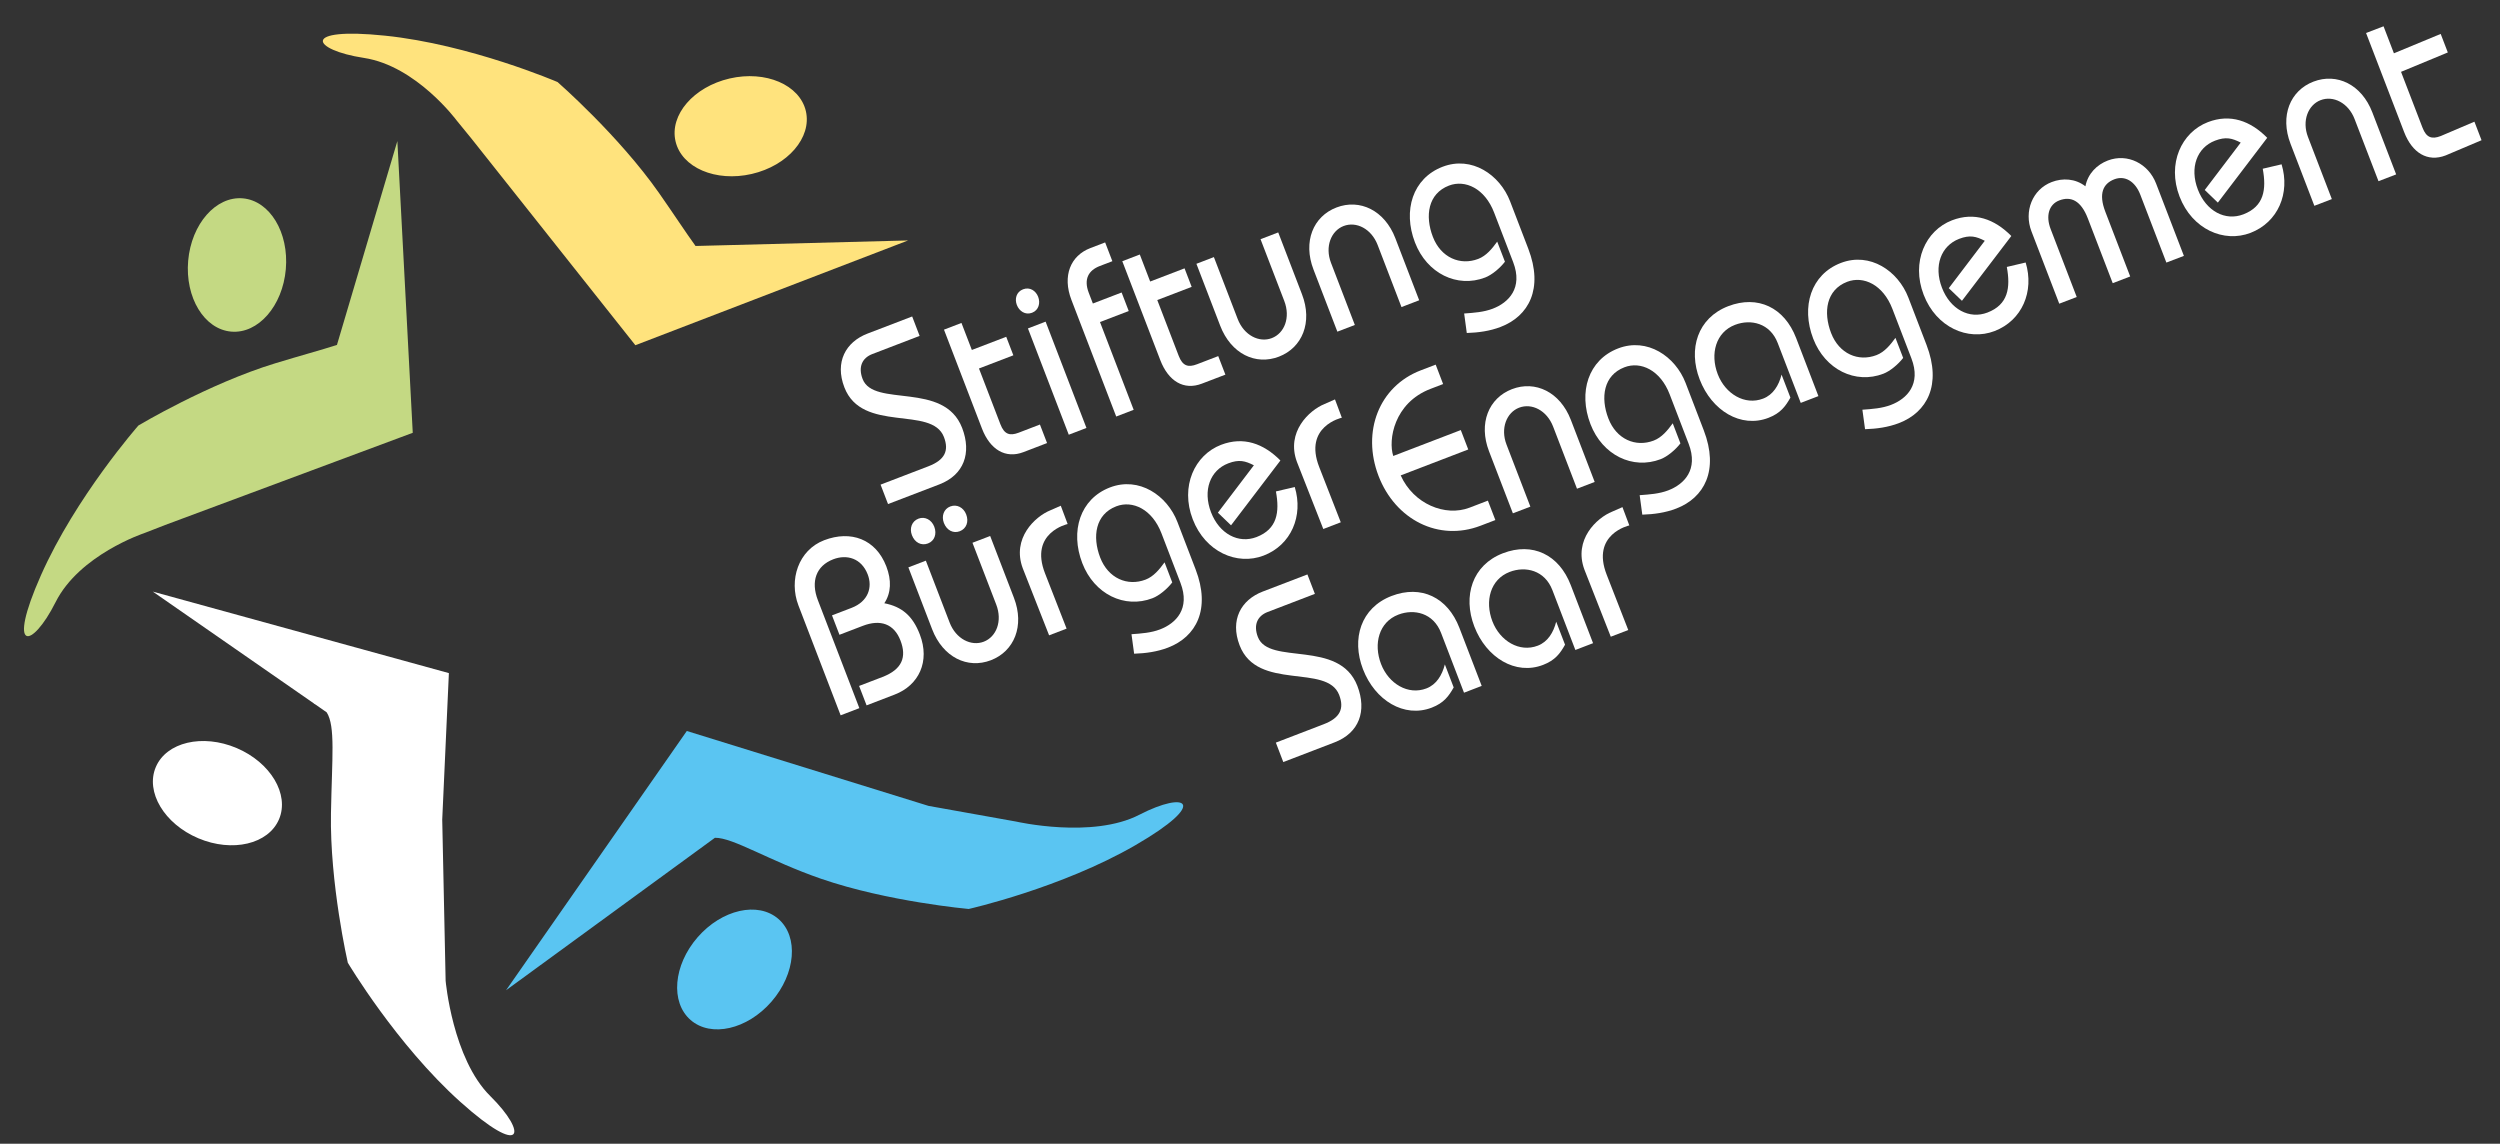 <?xml version="1.0" encoding="UTF-8"?>
<svg xmlns="http://www.w3.org/2000/svg" xmlns:xlink="http://www.w3.org/1999/xlink" version="1.1" id="Ebene_1" x="0px" y="0px" viewBox="0 0 273.832 125.276" xml:space="preserve">
<rect x="0" y="0" width="273.832" height="125.276" fill="#333333" stroke="none"/>
<g>
	<g display="none">
		<path display="inline" fill-rule="evenodd" clip-rule="evenodd" fill="#F1878C" d="M53.701,120.055    c-4.131-4.083-4.89-12.627-4.89-12.627L48.44,89.833c0,0-0.002-0.008-0.003-0.026l0.731-16.079l-32.429-8.926l17.612,12.226    c0.04,0.049,0.101,0.09,0.182,0.125l1.251,0.873c0.967,1.512,0.578,4.984,0.468,11.052c-0.14,7.692,1.845,16.373,1.845,16.373    s5.314,8.943,12.301,15.217C57.382,126.943,57.832,124.133,53.701,120.055z"></path>
		<path display="inline" fill-rule="evenodd" clip-rule="evenodd" fill="#F1878C" d="M25.916,81.934    c-3.73-1.579-7.689-0.647-8.849,2.082c-1.16,2.727,0.921,6.218,4.651,7.801c3.725,1.579,7.686,0.648,8.844-2.08    C31.722,87.008,29.642,83.517,25.916,81.934z"></path>
	</g>
	<g>
		<path fill-rule="evenodd" clip-rule="evenodd" fill="#5AC5F2" d="M124.805,89.238c-5.157,2.669-13.512,0.75-13.512,0.75    l-9.585-1.716l-26.479-8.205l-19.798,28.397l22.876-16.699c2.007-0.031,5.874,2.5,11.646,4.495    c7.277,2.507,16.149,3.303,16.149,3.303s10.145-2.287,18.268-6.99C132.496,87.867,129.962,86.573,124.805,89.238z"></path>
		<path fill-rule="evenodd" clip-rule="evenodd" fill="#5AC5F2" d="M76.407,102.667c-2.658,3.058-2.996,7.111-0.764,9.056    c2.238,1.945,6.202,1.044,8.86-2.009c2.655-3.058,2.995-7.111,0.762-9.057C83.029,98.712,79.066,99.612,76.407,102.667z"></path>
	</g>
	<path fill-rule="evenodd" clip-rule="evenodd" fill="#C4D983" d="M36.907,37.781c-1.703,0.551-3.944,1.154-6.74,2.006   c-7.36,2.245-15.006,6.819-15.006,6.819S8.296,54.418,4.488,63.003c-3.808,8.579-1.002,8.135,1.604,2.948   c2.607-5.187,9.661-7.539,9.661-7.539l2.335-0.908L45.21,47.406l-1.686-31.955L36.907,37.781z M25.322,36.323   c2.953,0.259,5.633-2.802,5.984-6.832c0.353-4.03-1.756-7.507-4.71-7.766c-2.949-0.255-5.631,2.804-5.986,6.833   C20.261,32.59,22.369,36.066,25.322,36.323z"></path>
	<path fill-rule="evenodd" clip-rule="evenodd" fill="#FFE37D" d="M76.185,26.943c-1.051-1.45-2.318-3.395-3.992-5.791   C67.784,14.846,61.074,8.989,61.074,8.989S51.52,4.874,42.178,3.907c-9.339-0.97-8.048,1.562-2.31,2.438   c5.737,0.877,10.156,6.857,10.156,6.857l1.584,1.939l17.985,22.673l29.875-11.477L76.185,26.943z M73.993,15.475   c0.666,2.887,4.404,4.491,8.347,3.579c3.942-0.909,6.596-3.988,5.93-6.878c-0.669-2.886-4.406-4.489-8.347-3.58   C75.977,9.509,73.323,12.587,73.993,15.475z"></path>
</g>
<g>
	<g>
		<path fill-rule="evenodd" clip-rule="evenodd" fill="#FFFFFF" d="M53.701,120.055c-4.131-4.083-4.89-12.627-4.89-12.627    L48.44,89.833c0,0-0.002-0.008-0.003-0.026l0.731-16.079l-32.429-8.926l17.612,12.226c0.04,0.049,0.101,0.09,0.182,0.125    l1.251,0.873c0.967,1.512,0.578,4.984,0.468,11.052c-0.14,7.692,1.845,16.373,1.845,16.373s5.314,8.943,12.301,15.217    C57.382,126.943,57.832,124.133,53.701,120.055z"></path>
		<path fill-rule="evenodd" clip-rule="evenodd" fill="#FFFFFF" d="M25.916,81.934c-3.73-1.579-7.689-0.647-8.849,2.082    c-1.16,2.727,0.921,6.218,4.651,7.801c3.725,1.579,7.686,0.648,8.844-2.08C31.722,87.008,29.642,83.517,25.916,81.934z"></path>
	</g>
	<g display="none">
		<path display="inline" fill-rule="evenodd" clip-rule="evenodd" fill="#FFFFFF" d="M124.805,89.238    c-5.157,2.669-13.512,0.75-13.512,0.75l-9.585-1.716l-26.479-8.205l-19.798,28.397l22.876-16.699    c2.007-0.031,5.874,2.5,11.646,4.495c7.277,2.507,16.149,3.303,16.149,3.303s10.145-2.287,18.268-6.99    C132.496,87.867,129.962,86.573,124.805,89.238z"></path>
		<path display="inline" fill-rule="evenodd" clip-rule="evenodd" fill="#FFFFFF" d="M76.407,102.667    c-2.658,3.058-2.996,7.111-0.764,9.056c2.238,1.945,6.202,1.044,8.86-2.009c2.655-3.058,2.995-7.111,0.762-9.057    C83.029,98.712,79.066,99.612,76.407,102.667z"></path>
	</g>
	<path display="none" fill-rule="evenodd" clip-rule="evenodd" fill="#FFFFFF" d="M36.907,37.781   c-1.703,0.551-3.944,1.154-6.74,2.006c-7.36,2.245-15.006,6.819-15.006,6.819S8.296,54.418,4.488,63.003   c-3.808,8.579-1.002,8.135,1.604,2.948c2.607-5.187,9.661-7.539,9.661-7.539l2.335-0.908L45.21,47.406l-1.686-31.955L36.907,37.781   z M25.322,36.323c2.953,0.259,5.633-2.802,5.984-6.832c0.353-4.03-1.756-7.507-4.71-7.766c-2.949-0.255-5.631,2.804-5.986,6.833   C20.261,32.59,22.369,36.066,25.322,36.323z"></path>
	<path display="none" fill-rule="evenodd" clip-rule="evenodd" fill="#FFFFFF" d="M76.185,26.943   c-1.051-1.45-2.318-3.395-3.992-5.791C67.784,14.846,61.074,8.989,61.074,8.989S51.52,4.874,42.178,3.907   c-9.339-0.97-8.048,1.562-2.31,2.438c5.737,0.877,10.156,6.857,10.156,6.857l1.584,1.939l17.985,22.673l29.875-11.477   L76.185,26.943z M73.993,15.475c0.666,2.887,4.404,4.491,8.347,3.579c3.942-0.909,6.596-3.988,5.93-6.878   c-0.669-2.886-4.406-4.489-8.347-3.58C75.977,9.509,73.323,12.587,73.993,15.475z"></path>
</g>
<g display="none">
	<g display="inline">
		<path fill="#ED6B76" d="M148.678,75.134c1.052,2.739,0.206,5.14-2.501,6.18l-5.615,2.156l-0.815-2.129l5.238-2.013    c1.809-0.691,2.271-1.713,1.699-3.204c-1.33-3.474-8.962-0.379-10.907-5.441c-1.061-2.766,0.14-4.967,2.537-5.889l4.891-1.874    l0.818,2.129l-5.176,1.985c-1.122,0.431-1.578,1.419-1.068,2.74C138.989,72.93,146.693,69.972,148.678,75.134z"></path>
		<path fill="#ED6B76" d="M162.295,75.13l-1.938,0.744l-2.516-6.556c-0.839-2.179-2.945-2.661-4.684-1.993    c-2.114,0.812-2.742,3.184-1.886,5.41c0.826,2.153,2.962,3.438,4.965,2.67c1.101-0.422,1.718-1.445,2.023-2.63l0.967,2.521    c-0.526,0.933-1.064,1.7-2.407,2.216c-3.018,1.157-6.214-0.787-7.53-4.212c-1.277-3.325-0.236-6.729,3.134-8.022    c3.235-1.241,6.141,0.142,7.428,3.493L162.295,75.13z"></path>
		<path fill="#ED6B76" d="M174.493,70.45l-1.939,0.743l-2.516-6.556c-0.837-2.177-2.942-2.661-4.682-1.993    c-2.115,0.812-2.741,3.187-1.889,5.412c0.827,2.152,2.964,3.437,4.965,2.668c1.102-0.421,1.72-1.443,2.023-2.627l0.969,2.519    c-0.526,0.933-1.065,1.7-2.411,2.214c-3.013,1.158-6.213-0.786-7.527-4.209c-1.277-3.326-0.233-6.73,3.134-8.023    c3.236-1.242,6.143,0.141,7.431,3.493L174.493,70.45z"></path>
	</g>
	<g display="inline">
		<path fill="#ED6B76" d="M163.791,56.963l-1.628,0.623c-4.581,1.759-9.323-0.658-11.167-5.453    c-1.858-4.843,0.045-9.813,4.627-11.569l1.632-0.625l0.814,2.127l-1.387,0.532c-4.004,1.537-4.643,5.602-4.075,7.347l7.399-2.839    l0.817,2.127l-7.4,2.84c1.408,3.137,4.883,4.553,7.545,3.532l2.005-0.769L163.791,56.963z"></path>
		<path fill="#ED6B76" d="M174.67,52.789l-1.938,0.742l-2.613-6.799c-0.685-1.785-2.34-2.609-3.728-2.077    c-1.365,0.524-2.065,2.252-1.38,4.038l2.614,6.8l-1.915,0.733l-2.615-6.8c-1.173-3.057-0.037-5.822,2.515-6.802    c2.556-0.981,5.271,0.307,6.448,3.363L174.67,52.789z"></path>
		<path fill="#ED6B76" d="M186.62,47.137c1.681,4.379,0.059,7.387-3.022,8.569c-1.191,0.456-2.438,0.627-3.713,0.666l-0.287-2.134    c1.079-0.079,2.14-0.147,3.131-0.527c1.74-0.669,3.325-2.26,2.236-5.097l-2.086-5.432c-1.014-2.64-3.167-3.64-4.948-2.954    c-2.292,0.878-2.645,3.313-1.76,5.612c0.874,2.276,2.987,3.177,4.967,2.416c0.882-0.339,1.519-1.113,2.081-1.891l0.843,2.201    c-0.557,0.72-1.438,1.45-2.165,1.729c-3.062,1.175-6.384-0.44-7.69-3.841c-1.343-3.498-0.248-7.032,3.031-8.291    c3.191-1.226,6.273,0.876,7.391,3.787L186.62,47.137z"></path>
		<path fill="#ED6B76" d="M199.176,43.387l-1.936,0.743l-2.52-6.555c-0.837-2.18-2.939-2.661-4.68-1.994    c-2.114,0.811-2.744,3.185-1.889,5.411c0.828,2.152,2.964,3.438,4.966,2.669c1.101-0.422,1.721-1.444,2.023-2.627l0.969,2.518    c-0.529,0.934-1.066,1.701-2.41,2.216c-3.015,1.158-6.215-0.786-7.529-4.211c-1.278-3.326-0.236-6.73,3.133-8.023    c3.236-1.241,6.145,0.141,7.433,3.491L199.176,43.387z"></path>
		<path fill="#ED6B76" d="M211.017,37.776c1.683,4.379,0.061,7.388-3.023,8.57c-1.189,0.455-2.438,0.625-3.71,0.665l-0.291-2.134    c1.082-0.078,2.143-0.147,3.133-0.528c1.74-0.667,3.326-2.258,2.236-5.096l-2.087-5.431c-1.016-2.642-3.167-3.641-4.951-2.955    c-2.288,0.878-2.642,3.314-1.758,5.613c0.874,2.276,2.988,3.176,4.971,2.416c0.878-0.339,1.519-1.115,2.077-1.891l0.845,2.199    c-0.558,0.721-1.438,1.451-2.165,1.729c-3.06,1.176-6.385-0.44-7.689-3.84c-1.342-3.5-0.251-7.034,3.028-8.292    c3.192-1.226,6.274,0.876,7.392,3.787L211.017,37.776z"></path>
		<path fill="#ED6B76" d="M221.876,28.753c0.964,3.167-0.39,6.352-3.405,7.51c-2.904,1.115-6.387-0.384-7.768-3.979    c-1.383-3.597,0.201-7.038,3.107-8.153c2.444-0.937,4.64-0.152,6.496,1.719l-5.408,7.099l-1.442-1.384l3.942-5.19    c-0.941-0.48-1.618-0.669-2.808-0.213c-1.98,0.762-2.805,2.957-1.883,5.354c0.911,2.373,3.003,3.479,4.984,2.719    c2.269-0.87,2.542-2.715,2.121-4.996L221.876,28.753z"></path>
		<path fill="#ED6B76" d="M239.208,28.027l-1.919,0.734l-2.855-7.435c-0.563-1.469-1.681-2.135-2.848-1.687    c-1.229,0.473-1.746,1.568-0.985,3.55l2.726,7.094l-1.915,0.734l-2.726-7.094c-0.76-1.981-1.876-2.452-3.13-1.97    c-1.124,0.431-1.506,1.672-0.942,3.139l2.855,7.438l-1.914,0.734l-3.045-7.926c-0.836-2.176,0.085-4.578,2.22-5.399    c1.19-0.456,2.575-0.397,3.69,0.465c0.273-1.396,1.265-2.366,2.452-2.822c2.159-0.828,4.452,0.342,5.289,2.519L239.208,28.027z"></path>
		<path fill="#ED6B76" d="M249.908,17.998c0.961,3.167-0.389,6.352-3.405,7.51c-2.907,1.115-6.389-0.385-7.771-3.979    c-1.38-3.597,0.203-7.037,3.109-8.153c2.444-0.938,4.642-0.153,6.493,1.718l-5.405,7.099l-1.438-1.384l3.941-5.19    c-0.941-0.479-1.621-0.668-2.812-0.212c-1.979,0.759-2.804,2.957-1.883,5.354c0.911,2.373,3.003,3.478,4.985,2.717    c2.267-0.87,2.543-2.716,2.122-4.996L249.908,17.998z"></path>
		<path fill="#ED6B76" d="M262.458,19.103l-1.935,0.744l-2.616-6.8c-0.683-1.784-2.339-2.61-3.726-2.077    c-1.366,0.524-2.066,2.251-1.381,4.037l2.613,6.8l-1.916,0.735l-2.612-6.8c-1.175-3.059-0.037-5.823,2.516-6.803    c2.556-0.981,5.273,0.306,6.445,3.364L262.458,19.103z"></path>
		<path fill="#ED6B76" d="M271.81,15.359l-3.935,1.666c-1.982,0.761-3.668-0.275-4.55-2.575l-4.164-10.836l1.916-0.734l1.135,2.959    l5.124-2.124l0.78,2.03l-5.124,2.123l2.351,6.116c0.423,1.101,1.026,1.29,1.993,0.918l3.694-1.574L271.81,15.359z"></path>
	</g>
	<g display="inline">
		<path fill="#ED6B76" d="M100.751,69.493c1.14,2.96-0.107,5.569-2.752,6.584l-3.08,1.184L94.1,75.132l2.556-0.979    c2.179-0.836,2.665-2.202,1.978-3.988c-0.704-1.834-2.194-2.357-4.131-1.614l-2.554,0.979l-0.818-2.127l2.137-0.819    c1.849-0.709,2.314-2.265,1.777-3.659c-0.694-1.809-2.319-2.224-3.772-1.667c-1.895,0.728-2.474,2.438-1.694,4.468l4.548,11.839    l-2.05,0.786l-4.622-12.034c-1.071-2.791-0.006-6.062,2.816-7.144c2.927-1.122,5.661-0.123,6.809,2.862    c0.582,1.517,0.534,2.908-0.218,4.04C98.8,66.453,99.971,67.463,100.751,69.493z"></path>
		<path fill="#ED6B76" d="M111.061,65.484c1.183,3.079,0.025,5.854-2.527,6.834c-2.558,0.98-5.252-0.315-6.436-3.396l-2.602-6.776    l1.914-0.735l2.604,6.775c0.695,1.812,2.372,2.626,3.738,2.102c1.386-0.533,2.063-2.252,1.371-4.062l-2.606-6.775l1.939-0.742    L111.061,65.484z M99.888,58.626c-0.293-0.758-0.013-1.54,0.715-1.817c0.705-0.271,1.436,0.122,1.729,0.88    c0.308,0.807,0.021,1.564-0.685,1.835C100.918,59.803,100.198,59.434,99.888,58.626z M103.388,57.283    c-0.29-0.756-0.011-1.539,0.695-1.808c0.726-0.279,1.456,0.112,1.747,0.871c0.311,0.807,0.021,1.564-0.705,1.842    C104.421,58.459,103.7,58.09,103.388,57.283z"></path>
		<path fill="#ED6B76" d="M116.942,57.398c0,0-4.232,0.934-2.473,5.415l2.358,6.042l-1.915,0.734c0,0-2.81-7.141-2.89-7.354    c-1.21-3.271,1.346-5.662,3.034-6.343l1.135-0.499L116.942,57.398z"></path>
		<path fill="#ED6B76" d="M146.975,45.752c0,0-4.232,0.935-2.474,5.414l2.358,6.042l-1.915,0.736c0,0-2.811-7.143-2.889-7.355    c-1.211-3.271,1.346-5.662,3.034-6.341l1.135-0.5L146.975,45.752z"></path>
		<path fill="#ED6B76" d="M178.464,57.551c0,0-4.232,0.934-2.473,5.415l2.357,6.043l-1.915,0.733c0,0-2.811-7.141-2.889-7.353    c-1.211-3.272,1.346-5.663,3.034-6.344l1.134-0.498L178.464,57.551z"></path>
		<path fill="#ED6B76" d="M130.959,62.366c1.682,4.379,0.059,7.388-3.023,8.569c-1.191,0.457-2.439,0.626-3.712,0.668l-0.289-2.136    c1.083-0.078,2.141-0.148,3.131-0.528c1.739-0.667,3.326-2.258,2.235-5.096l-2.084-5.431c-1.014-2.642-3.166-3.641-4.948-2.955    c-2.293,0.879-2.645,3.315-1.763,5.613c0.875,2.276,2.989,3.176,4.972,2.416c0.879-0.339,1.517-1.116,2.079-1.891l0.842,2.199    c-0.555,0.722-1.439,1.452-2.163,1.729c-3.062,1.176-6.384-0.441-7.691-3.841c-1.343-3.497-0.25-7.032,3.029-8.292    c3.193-1.224,6.274,0.878,7.393,3.789L130.959,62.366z"></path>
		<path fill="#ED6B76" d="M141.818,53.343c0.963,3.166-0.39,6.353-3.408,7.511c-2.905,1.114-6.386-0.384-7.768-3.98    c-1.381-3.597,0.203-7.038,3.107-8.153c2.446-0.936,4.643-0.151,6.497,1.718l-5.407,7.1l-1.441-1.384l3.942-5.19    c-0.941-0.48-1.619-0.669-2.809-0.213c-1.983,0.761-2.805,2.957-1.886,5.355c0.913,2.372,3.004,3.476,4.986,2.718    c2.267-0.872,2.544-2.718,2.124-4.997L141.818,53.343z"></path>
	</g>
	<g display="inline">
		<path fill="#ED6B76" d="M105.388,46.878c1.05,2.74,0.205,5.141-2.503,6.181l-5.617,2.152l-0.816-2.127l5.24-2.011    c1.806-0.691,2.273-1.713,1.699-3.206c-1.333-3.474-8.962-0.377-10.906-5.442c-1.062-2.765,0.139-4.965,2.537-5.887l4.89-1.874    l0.816,2.128l-5.174,1.985c-1.123,0.43-1.576,1.419-1.069,2.741C95.697,44.674,103.406,41.717,105.388,46.878z"></path>
		<path fill="#ED6B76" d="M114.688,48.529l-2.578,0.99c-1.98,0.76-3.666-0.276-4.552-2.575l-4.162-10.836l1.915-0.736l1.138,2.96    l3.765-1.443l0.781,2.028l-3.766,1.445l2.35,6.114c0.423,1.102,1.025,1.29,1.994,0.92l2.333-0.896L114.688,48.529z"></path>
		<path fill="#ED6B76" d="M113.713,32.512c0.254,0.66,0.08,1.457-0.668,1.745c-0.75,0.286-1.411-0.189-1.666-0.849    c-0.254-0.662-0.068-1.433,0.68-1.721C112.807,31.402,113.46,31.852,113.713,32.512z M119.002,46.874l-1.937,0.742l-4.472-11.642    l1.936-0.743L119.002,46.874z"></path>
		<path fill="#ED6B76" d="M121.84,28.61l-1.365,0.523c-1.255,0.48-1.793,1.445-1.22,2.938l0.45,1.174l3.149-1.208l0.779,2.03    l-3.148,1.208l3.69,9.613l-1.913,0.736l-4.904-12.771c-1.017-2.642-0.095-4.847,2.062-5.675l1.63-0.626L121.84,28.61z"></path>
		<path fill="#ED6B76" d="M134.22,41.036l-2.579,0.987c-1.981,0.76-3.667-0.276-4.55-2.575l-4.163-10.837l1.918-0.734l1.135,2.959    l3.766-1.444l0.779,2.03l-3.767,1.444l2.35,6.116c0.425,1.101,1.028,1.291,1.996,0.918l2.332-0.896L134.22,41.036z"></path>
		<path fill="#ED6B76" d="M142.61,32.232c1.186,3.081,0.026,5.853-2.527,6.834c-2.555,0.981-5.251-0.315-6.434-3.396l-2.603-6.776    l1.915-0.734l2.604,6.774c0.695,1.812,2.373,2.627,3.738,2.102c1.386-0.531,2.067-2.25,1.37-4.062L138.07,26.2l1.938-0.743    L142.61,32.232z"></path>
		<path fill="#ED6B76" d="M155.447,32.89l-1.939,0.744l-2.611-6.8c-0.687-1.786-2.341-2.61-3.728-2.078    c-1.365,0.524-2.068,2.252-1.38,4.038l2.61,6.8l-1.914,0.735l-2.613-6.801c-1.175-3.057-0.04-5.823,2.515-6.802    c2.555-0.98,5.272,0.307,6.447,3.363L155.447,32.89z"></path>
		<path fill="#ED6B76" d="M167.396,27.239c1.683,4.38,0.059,7.387-3.025,8.568c-1.186,0.458-2.434,0.627-3.71,0.667l-0.288-2.135    c1.082-0.078,2.142-0.149,3.131-0.527c1.741-0.667,3.326-2.259,2.238-5.096l-2.087-5.431c-1.014-2.643-3.166-3.641-4.949-2.956    c-2.291,0.879-2.644,3.315-1.76,5.614c0.874,2.274,2.988,3.175,4.968,2.416c0.884-0.339,1.519-1.116,2.079-1.894l0.847,2.203    c-0.556,0.718-1.439,1.449-2.168,1.729c-3.058,1.175-6.383-0.44-7.688-3.841c-1.345-3.499-0.253-7.032,3.029-8.291    c3.192-1.225,6.272,0.877,7.391,3.786L167.396,27.239z"></path>
	</g>
</g>
<g>
	<g>
		<path fill="#FFFFFF" d="M148.678,75.134c1.052,2.739,0.206,5.14-2.501,6.18l-5.615,2.156l-0.815-2.129l5.238-2.013    c1.809-0.691,2.271-1.713,1.699-3.204c-1.33-3.474-8.962-0.379-10.907-5.441c-1.061-2.766,0.14-4.967,2.537-5.889l4.891-1.874    l0.818,2.129l-5.176,1.985c-1.122,0.431-1.578,1.419-1.068,2.74C138.989,72.93,146.693,69.972,148.678,75.134z"></path>
		<path fill="#FFFFFF" d="M162.295,75.13l-1.938,0.744l-2.516-6.556c-0.839-2.179-2.945-2.661-4.684-1.993    c-2.114,0.812-2.742,3.184-1.886,5.41c0.826,2.153,2.962,3.438,4.965,2.67c1.101-0.422,1.718-1.445,2.023-2.63l0.967,2.521    c-0.526,0.933-1.064,1.7-2.407,2.216c-3.018,1.157-6.214-0.787-7.53-4.212c-1.277-3.325-0.236-6.729,3.134-8.022    c3.235-1.241,6.141,0.142,7.428,3.493L162.295,75.13z"></path>
		<path fill="#FFFFFF" d="M174.493,70.45l-1.939,0.743l-2.516-6.556c-0.837-2.177-2.942-2.661-4.682-1.993    c-2.115,0.812-2.741,3.187-1.889,5.412c0.827,2.152,2.964,3.437,4.965,2.668c1.102-0.421,1.72-1.443,2.023-2.627l0.969,2.519    c-0.526,0.933-1.065,1.7-2.411,2.214c-3.013,1.158-6.213-0.786-7.527-4.209c-1.277-3.326-0.233-6.73,3.134-8.023    c3.236-1.242,6.143,0.141,7.431,3.493L174.493,70.45z"></path>
	</g>
	<g>
		<path fill="#FFFFFF" d="M163.791,56.963l-1.628,0.623c-4.581,1.759-9.323-0.658-11.167-5.453    c-1.858-4.843,0.045-9.813,4.627-11.569l1.632-0.625l0.814,2.127l-1.387,0.532c-4.004,1.537-4.643,5.602-4.075,7.347l7.399-2.839    l0.817,2.127l-7.4,2.84c1.408,3.137,4.883,4.553,7.545,3.532l2.005-0.769L163.791,56.963z"></path>
		<path fill="#FFFFFF" d="M174.67,52.789l-1.938,0.742l-2.613-6.799c-0.685-1.785-2.34-2.609-3.728-2.077    c-1.365,0.524-2.065,2.252-1.38,4.038l2.614,6.8l-1.915,0.733l-2.615-6.8c-1.173-3.057-0.037-5.822,2.515-6.802    c2.556-0.981,5.271,0.307,6.448,3.363L174.67,52.789z"></path>
		<path fill="#FFFFFF" d="M186.62,47.137c1.681,4.379,0.059,7.387-3.022,8.569c-1.191,0.456-2.438,0.627-3.713,0.666l-0.287-2.134    c1.079-0.079,2.14-0.147,3.131-0.527c1.74-0.669,3.325-2.26,2.236-5.097l-2.086-5.432c-1.014-2.64-3.167-3.64-4.948-2.954    c-2.292,0.878-2.645,3.313-1.76,5.612c0.874,2.276,2.987,3.177,4.967,2.416c0.882-0.339,1.519-1.113,2.081-1.891l0.843,2.201    c-0.557,0.72-1.438,1.45-2.165,1.729c-3.062,1.175-6.384-0.44-7.69-3.841c-1.343-3.498-0.248-7.032,3.031-8.291    c3.191-1.226,6.273,0.876,7.391,3.787L186.62,47.137z"></path>
		<path fill="#FFFFFF" d="M199.176,43.387l-1.936,0.743l-2.52-6.555c-0.837-2.18-2.939-2.661-4.68-1.994    c-2.114,0.811-2.744,3.185-1.889,5.411c0.828,2.152,2.964,3.438,4.966,2.669c1.101-0.422,1.721-1.444,2.023-2.627l0.969,2.518    c-0.529,0.934-1.066,1.701-2.41,2.216c-3.015,1.158-6.215-0.786-7.529-4.211c-1.278-3.326-0.236-6.73,3.133-8.023    c3.236-1.241,6.145,0.141,7.433,3.491L199.176,43.387z"></path>
		<path fill="#FFFFFF" d="M211.017,37.776c1.683,4.379,0.061,7.388-3.023,8.57c-1.189,0.455-2.438,0.625-3.71,0.665l-0.291-2.134    c1.082-0.078,2.143-0.147,3.133-0.528c1.74-0.667,3.326-2.258,2.236-5.096l-2.087-5.431c-1.016-2.642-3.167-3.641-4.951-2.955    c-2.288,0.878-2.642,3.314-1.758,5.613c0.874,2.276,2.988,3.176,4.971,2.416c0.878-0.339,1.519-1.115,2.077-1.891l0.845,2.199    c-0.558,0.721-1.438,1.451-2.165,1.729c-3.06,1.176-6.385-0.44-7.689-3.84c-1.342-3.5-0.251-7.034,3.028-8.292    c3.192-1.226,6.274,0.876,7.392,3.787L211.017,37.776z"></path>
		<path fill="#FFFFFF" d="M221.876,28.753c0.964,3.167-0.39,6.352-3.405,7.51c-2.904,1.115-6.387-0.384-7.768-3.979    c-1.383-3.597,0.201-7.038,3.107-8.153c2.444-0.937,4.64-0.152,6.496,1.719l-5.408,7.099l-1.442-1.384l3.942-5.19    c-0.941-0.48-1.618-0.669-2.808-0.213c-1.98,0.762-2.805,2.957-1.883,5.354c0.911,2.373,3.003,3.479,4.984,2.719    c2.269-0.87,2.542-2.715,2.121-4.996L221.876,28.753z"></path>
		<path fill="#FFFFFF" d="M239.208,28.027l-1.919,0.734l-2.855-7.435c-0.563-1.469-1.681-2.135-2.848-1.687    c-1.229,0.473-1.746,1.568-0.985,3.55l2.726,7.094l-1.915,0.734l-2.726-7.094c-0.76-1.981-1.876-2.452-3.13-1.97    c-1.124,0.431-1.506,1.672-0.942,3.139l2.855,7.438l-1.914,0.734l-3.045-7.926c-0.836-2.176,0.085-4.578,2.22-5.399    c1.19-0.456,2.575-0.397,3.69,0.465c0.273-1.396,1.265-2.366,2.452-2.822c2.159-0.828,4.452,0.342,5.289,2.519L239.208,28.027z"></path>
		<path fill="#FFFFFF" d="M249.908,17.998c0.961,3.167-0.389,6.352-3.405,7.51c-2.907,1.115-6.389-0.385-7.771-3.979    c-1.38-3.597,0.203-7.037,3.109-8.153c2.444-0.938,4.642-0.153,6.493,1.718l-5.405,7.099l-1.438-1.384l3.941-5.19    c-0.941-0.479-1.621-0.668-2.812-0.212c-1.979,0.759-2.804,2.957-1.883,5.354c0.911,2.373,3.003,3.478,4.985,2.717    c2.267-0.87,2.543-2.716,2.122-4.996L249.908,17.998z"></path>
		<path fill="#FFFFFF" d="M262.458,19.103l-1.935,0.744l-2.616-6.8c-0.683-1.784-2.339-2.61-3.726-2.077    c-1.366,0.524-2.066,2.251-1.381,4.037l2.613,6.8l-1.916,0.735l-2.612-6.8c-1.175-3.059-0.037-5.823,2.516-6.803    c2.556-0.981,5.273,0.306,6.445,3.364L262.458,19.103z"></path>
		<path fill="#FFFFFF" d="M271.81,15.359l-3.935,1.666c-1.982,0.761-3.668-0.275-4.55-2.575l-4.164-10.836l1.916-0.734l1.135,2.959    l5.124-2.124l0.78,2.03l-5.124,2.123l2.351,6.116c0.423,1.101,1.026,1.29,1.993,0.918l3.694-1.574L271.81,15.359z"></path>
	</g>
	<g>
		<path fill="#FFFFFF" d="M100.751,69.493c1.14,2.96-0.107,5.569-2.752,6.584l-3.08,1.184L94.1,75.132l2.556-0.979    c2.179-0.836,2.665-2.202,1.978-3.988c-0.704-1.834-2.194-2.357-4.131-1.614l-2.554,0.979l-0.818-2.127l2.137-0.819    c1.849-0.709,2.314-2.265,1.777-3.659c-0.694-1.809-2.319-2.224-3.772-1.667c-1.895,0.728-2.474,2.438-1.694,4.468l4.548,11.839    l-2.05,0.786l-4.622-12.034c-1.071-2.791-0.006-6.062,2.816-7.144c2.927-1.122,5.661-0.123,6.809,2.862    c0.582,1.517,0.534,2.908-0.218,4.04C98.8,66.453,99.971,67.463,100.751,69.493z"></path>
		<path fill="#FFFFFF" d="M111.061,65.484c1.183,3.079,0.025,5.854-2.527,6.834c-2.558,0.98-5.252-0.315-6.436-3.396l-2.602-6.776    l1.914-0.735l2.604,6.775c0.695,1.812,2.372,2.626,3.738,2.102c1.386-0.533,2.063-2.252,1.371-4.062l-2.606-6.775l1.939-0.742    L111.061,65.484z M99.888,58.626c-0.293-0.758-0.013-1.54,0.715-1.817c0.705-0.271,1.436,0.122,1.729,0.88    c0.308,0.807,0.021,1.564-0.685,1.835C100.918,59.803,100.198,59.434,99.888,58.626z M103.388,57.283    c-0.29-0.756-0.011-1.539,0.695-1.808c0.726-0.279,1.456,0.112,1.747,0.871c0.311,0.807,0.021,1.564-0.705,1.842    C104.421,58.459,103.7,58.09,103.388,57.283z"></path>
		<path fill="#FFFFFF" d="M116.942,57.398c0,0-4.232,0.934-2.473,5.415l2.358,6.042l-1.915,0.734c0,0-2.81-7.141-2.89-7.354    c-1.21-3.271,1.346-5.662,3.034-6.343l1.135-0.499L116.942,57.398z"></path>
		<path fill="#FFFFFF" d="M146.975,45.752c0,0-4.232,0.935-2.474,5.414l2.358,6.042l-1.915,0.736c0,0-2.811-7.143-2.889-7.355    c-1.211-3.271,1.346-5.662,3.034-6.341l1.135-0.5L146.975,45.752z"></path>
		<path fill="#FFFFFF" d="M178.464,57.551c0,0-4.232,0.934-2.473,5.415l2.357,6.043l-1.915,0.733c0,0-2.811-7.141-2.889-7.353    c-1.211-3.272,1.346-5.663,3.034-6.344l1.134-0.498L178.464,57.551z"></path>
		<path fill="#FFFFFF" d="M130.959,62.366c1.682,4.379,0.059,7.388-3.023,8.569c-1.191,0.457-2.439,0.626-3.712,0.668l-0.289-2.136    c1.083-0.078,2.141-0.148,3.131-0.528c1.739-0.667,3.326-2.258,2.235-5.096l-2.084-5.431c-1.014-2.642-3.166-3.641-4.948-2.955    c-2.293,0.879-2.645,3.315-1.763,5.613c0.875,2.276,2.989,3.176,4.972,2.416c0.879-0.339,1.517-1.116,2.079-1.891l0.842,2.199    c-0.555,0.722-1.439,1.452-2.163,1.729c-3.062,1.176-6.384-0.441-7.691-3.841c-1.343-3.497-0.25-7.032,3.029-8.292    c3.193-1.224,6.274,0.878,7.393,3.789L130.959,62.366z"></path>
		<path fill="#FFFFFF" d="M141.818,53.343c0.963,3.166-0.39,6.353-3.408,7.511c-2.905,1.114-6.386-0.384-7.768-3.98    c-1.381-3.597,0.203-7.038,3.107-8.153c2.446-0.936,4.643-0.151,6.497,1.718l-5.407,7.1l-1.441-1.384l3.942-5.19    c-0.941-0.48-1.619-0.669-2.809-0.213c-1.983,0.761-2.805,2.957-1.886,5.355c0.913,2.372,3.004,3.476,4.986,2.718    c2.267-0.872,2.544-2.718,2.124-4.997L141.818,53.343z"></path>
	</g>
	<g>
		<path fill="#FFFFFF" d="M105.388,46.878c1.05,2.74,0.205,5.141-2.503,6.181l-5.617,2.152l-0.816-2.127l5.24-2.011    c1.806-0.691,2.273-1.713,1.699-3.206c-1.333-3.474-8.962-0.377-10.906-5.442c-1.062-2.765,0.139-4.965,2.537-5.887l4.89-1.874    l0.816,2.128l-5.174,1.985c-1.123,0.43-1.576,1.419-1.069,2.741C95.697,44.674,103.406,41.717,105.388,46.878z"></path>
		<path fill="#FFFFFF" d="M114.688,48.529l-2.578,0.99c-1.98,0.76-3.666-0.276-4.552-2.575l-4.162-10.836l1.915-0.736l1.138,2.96    l3.765-1.443l0.781,2.028l-3.766,1.445l2.35,6.114c0.423,1.102,1.025,1.29,1.994,0.92l2.333-0.896L114.688,48.529z"></path>
		<path fill="#FFFFFF" d="M113.713,32.512c0.254,0.66,0.08,1.457-0.668,1.745c-0.75,0.286-1.411-0.189-1.666-0.849    c-0.254-0.662-0.068-1.433,0.68-1.721C112.807,31.402,113.46,31.852,113.713,32.512z M119.002,46.874l-1.937,0.742l-4.472-11.642    l1.936-0.743L119.002,46.874z"></path>
		<path fill="#FFFFFF" d="M121.84,28.61l-1.365,0.523c-1.255,0.48-1.793,1.445-1.22,2.938l0.45,1.174l3.149-1.208l0.779,2.03    l-3.148,1.208l3.69,9.613l-1.913,0.736l-4.904-12.771c-1.017-2.642-0.095-4.847,2.062-5.675l1.63-0.626L121.84,28.61z"></path>
		<path fill="#FFFFFF" d="M134.22,41.036l-2.579,0.987c-1.981,0.76-3.667-0.276-4.55-2.575l-4.163-10.837l1.918-0.734l1.135,2.959    l3.766-1.444l0.779,2.03l-3.767,1.444l2.35,6.116c0.425,1.101,1.028,1.291,1.996,0.918l2.332-0.896L134.22,41.036z"></path>
		<path fill="#FFFFFF" d="M142.61,32.232c1.186,3.081,0.026,5.853-2.527,6.834c-2.555,0.981-5.251-0.315-6.434-3.396l-2.603-6.776    l1.915-0.734l2.604,6.774c0.695,1.812,2.373,2.627,3.738,2.102c1.386-0.531,2.067-2.25,1.37-4.062L138.07,26.2l1.938-0.743    L142.61,32.232z"></path>
		<path fill="#FFFFFF" d="M155.447,32.89l-1.939,0.744l-2.611-6.8c-0.687-1.786-2.341-2.61-3.728-2.078    c-1.365,0.524-2.068,2.252-1.38,4.038l2.61,6.8l-1.914,0.735l-2.613-6.801c-1.175-3.057-0.04-5.823,2.515-6.802    c2.555-0.98,5.272,0.307,6.447,3.363L155.447,32.89z"></path>
		<path fill="#FFFFFF" d="M167.396,27.239c1.683,4.38,0.059,7.387-3.025,8.568c-1.186,0.458-2.434,0.627-3.71,0.667l-0.288-2.135    c1.082-0.078,2.142-0.149,3.131-0.527c1.741-0.667,3.326-2.259,2.238-5.096l-2.087-5.431c-1.014-2.643-3.166-3.641-4.949-2.956    c-2.291,0.879-2.644,3.315-1.76,5.614c0.874,2.274,2.988,3.175,4.968,2.416c0.884-0.339,1.519-1.116,2.079-1.894l0.847,2.203    c-0.556,0.718-1.439,1.449-2.168,1.729c-3.058,1.175-6.383-0.44-7.688-3.841c-1.345-3.499-0.253-7.032,3.029-8.291    c3.192-1.225,6.272,0.877,7.391,3.786L167.396,27.239z"></path>
	</g>
</g>
</svg>
